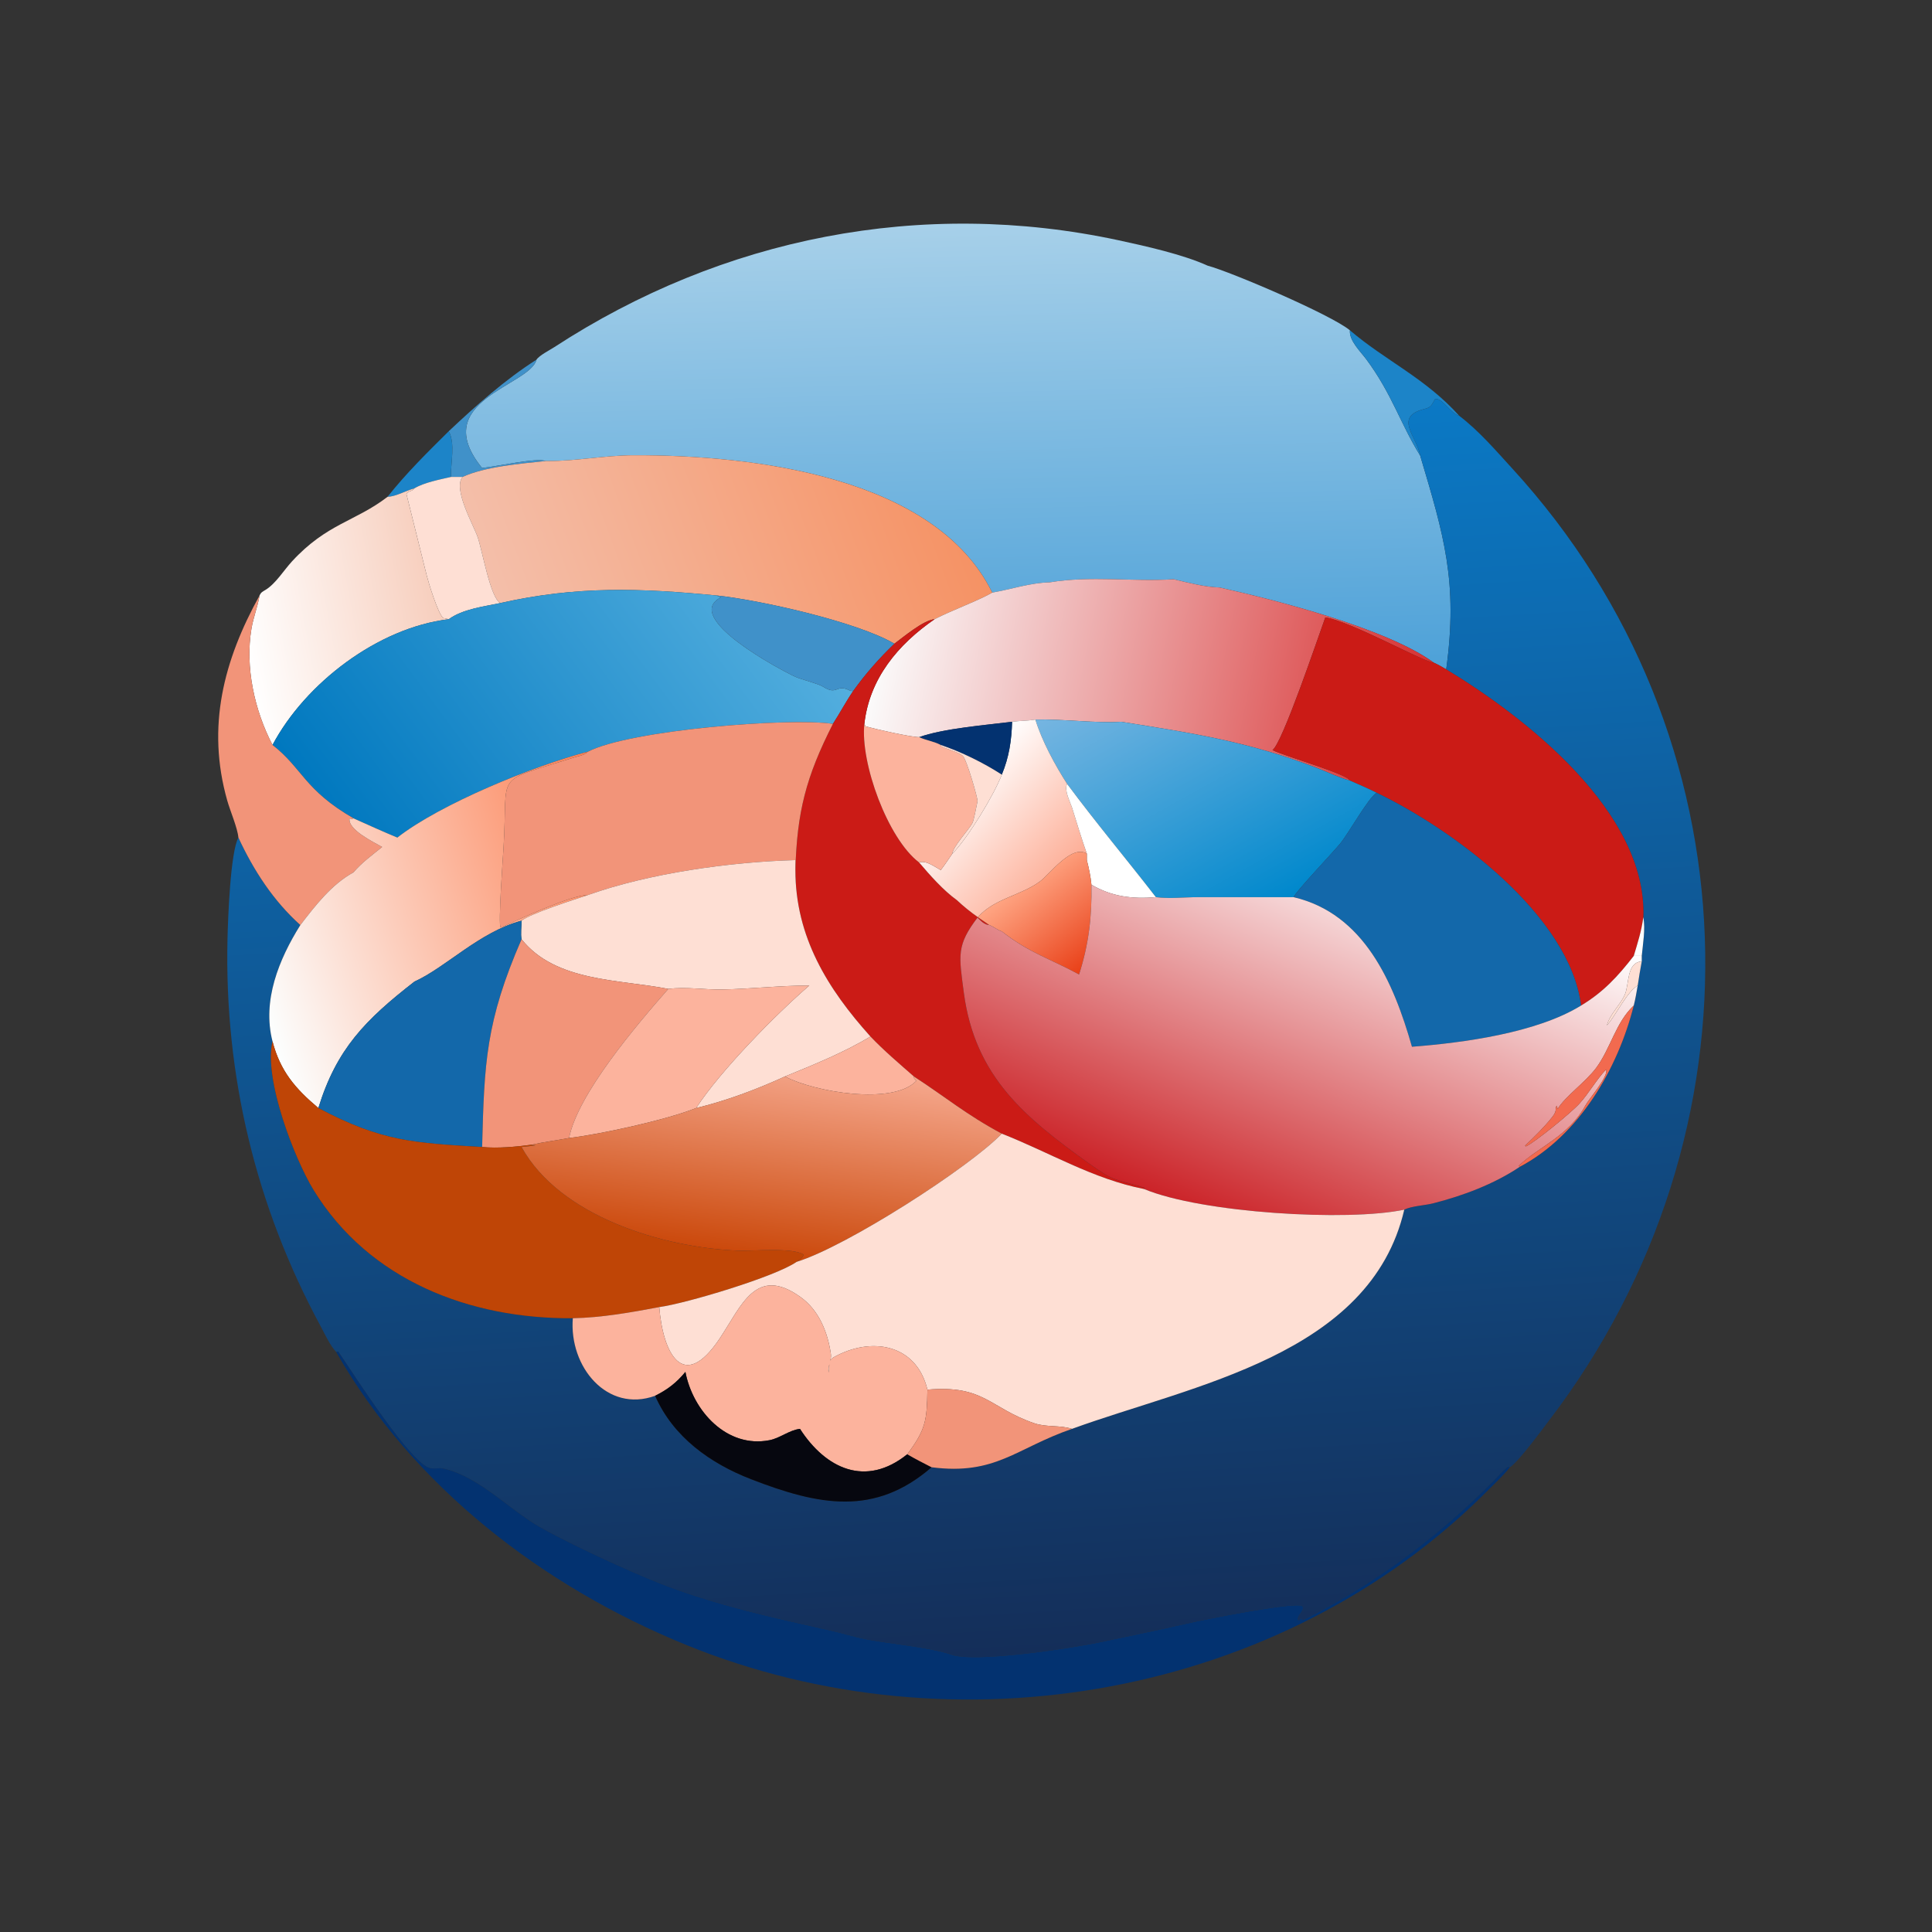 <?xml version="1.0" encoding="utf-8" ?>
<svg xmlns="http://www.w3.org/2000/svg" xmlns:xlink="http://www.w3.org/1999/xlink" width="1024" height="1024">
	<rect width="100%" height="100%" fill="#333333" stroke="none"/>
	<defs>
		<linearGradient id="gradient_0" gradientUnits="userSpaceOnUse" x1="254.722" y1="180.079" x2="251.819" y2="59.152">
			<stop offset="0" stop-color="#4DA1D8"/>
			<stop offset="1" stop-color="#A7D0E9"/>
		</linearGradient>
	</defs>
	<path fill="url(#gradient_0)" transform="scale(2 2)" d="M142.177 95.317C142.903 94.189 145.729 92.758 146.922 91.981C191.488 62.947 244.249 52.444 296.475 63.683C303.502 65.195 313.564 67.451 320.035 70.403C325.976 71.959 352.65 83.328 357.746 87.538C357.488 90.251 360.552 93.162 362.033 95.151C368.904 104.385 371.086 112.259 376.356 120.728C382.587 141.682 386.459 154.134 383.261 177.386C382.174 176.73 381.108 176.128 379.947 175.605C367.642 166.59 337.907 158.947 323.173 155.687C319.347 155.585 314.78 154.406 311.051 153.507C300.166 154.197 288.99 152.513 278.168 154.329C273.121 154.415 267.919 156.191 262.947 157.045C247.841 126.278 199.566 120.552 167.91 120.648C160.263 120.671 152.638 122.217 145.033 122.182L144.603 122.177C142.206 121.236 131.776 123.623 127.747 124.019C113.238 106.139 140.419 102.294 142.177 95.317Z"/>
	<path fill="#1C84C8" transform="scale(2 2)" d="M376.356 120.728C371.086 112.259 368.904 104.385 362.033 95.151C360.552 93.162 357.488 90.251 357.746 87.538C367.114 95.55 377.774 100.223 386.724 110.202C384.326 109.536 382.504 105.64 380.34 105.702C379.359 107.275 379.427 107.905 377.498 108.38C369.145 110.436 375.599 115.844 376.356 120.728Z"/>
	<path fill="#4091C9" transform="scale(2 2)" d="M118.918 114.282C125.984 107.619 133.959 100.524 142.177 95.317C140.419 102.294 113.238 106.139 127.747 124.019C131.776 123.623 142.206 121.236 144.603 122.177C138.033 122.856 128.494 123.665 122.576 126.395L119.499 126.395C119.418 122.74 120.716 117.515 118.918 114.282Z"/>
	<defs>
		<linearGradient id="gradient_1" gradientUnits="userSpaceOnUse" x1="267.263" y1="438.419" x2="247.434" y2="113.608">
			<stop offset="0" stop-color="#142E59"/>
			<stop offset="1" stop-color="#0B79C5"/>
		</linearGradient>
	</defs>
	<path fill="url(#gradient_1)" transform="scale(2 2)" d="M376.356 120.728C375.599 115.844 369.145 110.436 377.498 108.38C379.427 107.905 379.359 107.275 380.34 105.702C382.504 105.64 384.326 109.536 386.724 110.202C391.933 114.165 396.405 119.399 400.814 124.215C465.605 194.986 468.708 300.233 410.575 376.36C408.68 378.842 402.489 387.329 400.153 388.838L399.707 388.688C398.263 389.717 397.049 391.214 395.796 392.472C380.898 407.432 364.312 419.777 345.366 429.304C345.103 429.211 344.988 429.119 344.767 428.945L344.238 429.434L343.922 429.113C343.925 427.817 345.794 426.932 345.173 425.633C342.937 424.432 319.218 429.174 313.557 430.48C306.763 432.048 299.047 433.605 292.09 435.098C283.717 436.894 258.313 440.709 252.111 438.507C246.541 436.529 235.536 435.628 229.279 434.374C226.301 433.776 223.35 432.841 220.375 432.173L211.692 430.202C199.245 427.381 187.277 424.403 175.318 419.773C166.881 416.506 150.341 408.855 142.828 404.525C134.872 399.94 126.884 391.302 117.633 389.206C116.448 388.937 115.175 389.318 113.969 389.052C108.932 387.938 94.068 364.733 89.633 358.17L89.081 358.287C87.448 356.532 86.108 353.568 84.961 351.447C67.794 319.703 59.444 284.978 60.289 248.82C60.413 243.518 61.047 225.86 63.178 221.965C67.192 230.64 72.434 238.716 79.595 245.149C73.932 254.206 69.433 265.165 72.219 275.974C69.83 285.944 78.04 307.107 83.107 315.372C97.836 339.394 124.675 349.573 151.805 349.34C150.765 362.202 160.899 374.489 173.612 369.899C178.411 380.828 188.193 387.795 199.025 392.001C216.986 398.976 231.823 401.891 246.881 388.838C263.898 391.026 269.22 383.781 284.087 378.664C316.078 367.016 363.159 359.188 372.15 320.569C374.002 319.609 377.579 319.455 379.76 318.903C387.631 316.912 396.014 313.769 402.75 309.222C418.492 300.9 428.744 283.251 432.966 266.476C433.413 264.736 433.693 262.947 434.012 261.18C434.313 259.035 434.701 256.906 435.08 254.775L435.08 253.324C435.395 250.07 436.084 246.28 435.495 243.055C436.508 215.152 404.189 190.049 383.261 177.386C386.459 154.134 382.587 141.682 376.356 120.728Z"/>
	<path fill="#1C84C8" transform="scale(2 2)" d="M102.692 131.67C107.596 125.467 113.304 119.84 118.918 114.282C120.716 117.515 119.418 122.74 119.499 126.395C116.52 127.091 112.435 127.851 109.827 129.409C107.534 130.035 105.012 131.558 102.692 131.67Z"/>
	<defs>
		<linearGradient id="gradient_2" gradientUnits="userSpaceOnUse" x1="249.31" y1="122.013" x2="133.45" y2="164.958">
			<stop offset="0" stop-color="#F59264"/>
			<stop offset="1" stop-color="#F4BFAA"/>
		</linearGradient>
	</defs>
	<path fill="url(#gradient_2)" transform="scale(2 2)" d="M122.576 126.395C128.494 123.665 138.033 122.856 144.603 122.177L145.033 122.182C152.638 122.217 160.263 120.671 167.91 120.648C199.566 120.552 247.841 126.278 262.947 157.045C259.64 159.035 252.111 161.783 247.675 164.1C244.739 164.334 239.466 168.778 237.019 170.593C227.103 164.716 200.804 158.911 189.919 157.813C169.753 155.86 152.91 155.233 132.612 159.812C129.982 158.58 127.831 145.945 126.595 142.358C125.496 139.167 119.957 129.543 122.576 126.395Z"/>
	<path fill="#FEDFD4" transform="scale(2 2)" d="M119.499 126.395L122.576 126.395C119.957 129.543 125.496 139.167 126.595 142.358C127.831 145.945 129.982 158.58 132.612 159.812C128.174 160.748 122.634 161.398 118.918 164.1L117.437 163.781C116.031 162.507 113.561 154.405 113.101 152.566L107.708 130.904C108.136 130.03 109.249 130.305 109.827 129.409C112.435 127.851 116.52 127.091 119.499 126.395Z"/>
	<defs>
		<linearGradient id="gradient_3" gradientUnits="userSpaceOnUse" x1="115.92" y1="158.261" x2="64.462" y2="167.78">
			<stop offset="0" stop-color="#F7CEBD"/>
			<stop offset="1" stop-color="white"/>
		</linearGradient>
	</defs>
	<path fill="url(#gradient_3)" transform="scale(2 2)" d="M102.692 131.67C105.012 131.558 107.534 130.035 109.827 129.409C109.249 130.305 108.136 130.03 107.708 130.904L113.101 152.566C113.561 154.405 116.031 162.507 117.437 163.781L118.918 164.1C100.168 166.336 80.906 181.054 72.219 197.422C67.441 188.248 64.919 176.799 66.638 166.595C67.125 163.703 68.221 160.941 68.742 158.057L68.784 157.813C69.19 156.933 69.564 156.814 70.386 156.313C73.056 154.683 75.234 151.105 77.39 148.764C86.652 138.713 94.136 138.241 102.692 131.67Z"/>
	<defs>
		<linearGradient id="gradient_4" gradientUnits="userSpaceOnUse" x1="375.609" y1="194.357" x2="234.074" y2="165.538">
			<stop offset="0" stop-color="#D73132"/>
			<stop offset="1" stop-color="#FBFBFB"/>
		</linearGradient>
	</defs>
	<path fill="url(#gradient_4)" transform="scale(2 2)" d="M278.168 154.329C288.99 152.513 300.166 154.197 311.051 153.507C314.78 154.406 319.347 155.585 323.173 155.687C337.907 158.947 367.642 166.59 379.947 175.605C377.434 175.553 358.378 164.805 351.229 163.607C349.259 169.009 339.9 196.846 337.229 198.785C340.049 200.268 357.191 205.157 357.746 206.862C354.961 206.132 352.092 204.718 349.39 203.674C330.987 196.562 316.616 194.386 297.122 191.277C290.57 191.716 281.743 190.512 274.389 190.699L274.389 190.699C272.335 191.035 270.266 190.99 268.215 191.277C261.351 192.137 249.894 193.056 243.578 195.357C241.262 195.324 232.012 193.229 229.376 192.487L229.066 191.825C230.41 179.862 237.965 170.782 247.675 164.1C252.111 161.783 259.64 159.035 262.947 157.045C267.919 156.191 273.121 154.415 278.168 154.329Z"/>
	<defs>
		<linearGradient id="gradient_5" gradientUnits="userSpaceOnUse" x1="95.797" y1="227.798" x2="201.063" y2="150.192">
			<stop offset="0" stop-color="#0078BF"/>
			<stop offset="1" stop-color="#53AEDE"/>
		</linearGradient>
	</defs>
	<path fill="url(#gradient_5)" transform="scale(2 2)" d="M132.612 159.812C152.91 155.233 169.753 155.86 189.919 157.813L191.035 158.33C180.535 163.652 207.281 177.769 210.716 179.329C212.443 180.112 216.836 181.16 218.078 181.956C221.979 184.46 221.495 181.161 225.094 182.945C225.475 183.134 225.654 183.126 226.091 183.137C224.166 185.964 222.586 188.965 220.737 191.825C209.023 190.11 166.956 193.446 155.809 199.199C141.662 202.878 116.8 212.971 105.3 221.965C101.38 220.346 97.554 218.595 93.686 216.865C80.602 209.316 80.173 203.614 72.219 197.422C80.906 181.054 100.168 166.336 118.918 164.1C122.634 161.398 128.174 160.748 132.612 159.812Z"/>
	<path fill="#4091C9" transform="scale(2 2)" d="M189.919 157.813C200.804 158.911 227.103 164.716 237.019 170.593C232.931 174.519 229.396 178.529 226.091 183.137C225.654 183.126 225.475 183.134 225.094 182.945C221.495 181.161 221.979 184.46 218.078 181.956C216.836 181.16 212.443 180.112 210.716 179.329C207.281 177.769 180.535 163.652 191.035 158.33L189.919 157.813Z"/>
	<path fill="#F29479" transform="scale(2 2)" d="M63.178 221.965C62.947 219.408 61.005 214.913 60.229 212.18C54.649 192.536 59.316 174.919 68.784 157.813L68.742 158.057C68.221 160.941 67.125 163.703 66.638 166.595C64.919 176.799 67.441 188.248 72.219 197.422C80.173 203.614 80.602 209.316 93.686 216.865L93.181 217.098L92.665 216.832C91.963 219.786 99.186 223.261 101.273 224.456C98.671 226.57 95.859 228.614 93.686 231.175C87.864 234.374 83.586 239.969 79.595 245.149C72.434 238.716 67.192 230.64 63.178 221.965Z"/>
	<path fill="#CB1B16" transform="scale(2 2)" d="M357.746 206.862C357.191 205.157 340.049 200.268 337.229 198.785C339.9 196.846 349.259 169.009 351.229 163.607C358.378 164.805 377.434 175.553 379.947 175.605C381.108 176.128 382.174 176.73 383.261 177.386C404.189 190.049 436.508 215.152 435.495 243.055C435.046 246.662 433.994 249.863 432.966 253.324C428.759 258.728 424.954 262.895 419.001 266.476C415.938 242.49 384.969 219.763 364.799 210.075C362.495 208.917 360.11 207.894 357.746 206.862Z"/>
	<path fill="#CB1B16" transform="scale(2 2)" d="M247.675 164.1C237.965 170.782 230.41 179.862 229.066 191.825C227.94 202.154 235.238 222.243 243.578 228.566C246.468 231.959 249.966 235.945 253.582 238.543C255.331 240.189 257.177 241.679 259.147 243.055L262.177 245.149C260.838 245.09 259.96 244.027 259.017 243.174L259.147 243.055C253.444 250.514 254.109 253.064 255.421 263.044C258.364 285.442 271.821 296.279 288.653 308.372C295.357 313.189 295.027 312.303 303.286 314.75L303.189 315.102C289.671 312.462 278.08 305.369 265.485 300.432C256.134 295.446 250.484 290.65 242.192 285.276C238.242 281.81 234.328 278.505 230.691 274.697C219.282 262.025 210.783 248.225 210.786 230.58C211.198 215.245 213.577 205.898 220.737 191.825C222.586 188.965 224.166 185.964 226.091 183.137C229.396 178.529 232.931 174.519 237.019 170.593C239.466 168.778 244.739 164.334 247.675 164.1Z"/>
	<defs>
		<linearGradient id="gradient_6" gradientUnits="userSpaceOnUse" x1="339.833" y1="238.595" x2="304.385" y2="174.897">
			<stop offset="0" stop-color="#08C"/>
			<stop offset="1" stop-color="#75B5E1"/>
		</linearGradient>
	</defs>
	<path fill="url(#gradient_6)" transform="scale(2 2)" d="M274.389 190.699C281.743 190.512 290.57 191.716 297.122 191.277C316.616 194.386 330.987 196.562 349.39 203.674C352.092 204.718 354.961 206.132 357.746 206.862C360.11 207.894 362.495 208.917 364.799 210.075C362.435 211.685 357.529 220.669 355.111 223.614C353.168 225.98 343.375 236.295 342.818 237.756L317.416 237.758C313.86 237.766 309.816 238.226 306.33 237.756C298.446 227.567 290.589 218.236 282.8 207.742C279.633 202.821 276.085 196.309 274.389 190.699Z"/>
	<defs>
		<linearGradient id="gradient_7" gradientUnits="userSpaceOnUse" x1="281.629" y1="231.476" x2="254.579" y2="206.035">
			<stop offset="0" stop-color="#FDAF98"/>
			<stop offset="1" stop-color="white"/>
		</linearGradient>
	</defs>
	<path fill="url(#gradient_7)" transform="scale(2 2)" d="M268.215 191.277C270.266 190.99 272.335 191.035 274.389 190.699L274.389 190.699C276.085 196.309 279.633 202.821 282.8 207.742C281.957 209.391 283.541 212.368 284.087 213.984C285.361 218.078 286.612 222.181 288.023 226.231C283.929 223.732 278.235 231.673 275.561 233.62C270.377 237.397 263.528 238.094 259.147 243.055C257.177 241.679 255.331 240.189 253.582 238.543C249.966 235.945 246.468 231.959 243.578 228.566C245.4 227.911 247.763 229.742 249.316 230.58C250.387 229.179 251.38 227.687 252.375 226.231C256.409 222.263 263.527 210.482 265.485 205.289C267.409 200.675 268.07 196.253 268.215 191.277Z"/>
	<path fill="#F29479" transform="scale(2 2)" d="M155.809 199.199C166.956 193.446 209.023 190.11 220.737 191.825C213.577 205.898 211.198 215.245 210.786 230.58C210.758 229.694 210.718 228.816 210.786 227.932C193.531 228.421 172.103 231.393 155.809 237.194C151.62 237.074 137.124 243.82 132.668 245.831C131.972 245.093 133.322 226.573 133.449 224.55C134.74 203.929 130.377 207.685 151.876 200.811C153.248 200.372 154.729 200.235 155.809 199.199Z"/>
	<path fill="#033270" transform="scale(2 2)" d="M243.578 195.357C249.894 193.056 261.351 192.137 268.215 191.277C268.07 196.253 267.409 200.675 265.485 205.289C260.65 202.153 254.783 199.275 249.316 197.422C247.497 196.476 245.444 196.196 243.578 195.357Z"/>
	<path fill="#FCB39D" transform="scale(2 2)" d="M243.578 228.566C235.238 222.243 227.94 202.154 229.066 191.825L229.376 192.487C232.012 193.229 241.262 195.324 243.578 195.357C245.444 196.196 247.497 196.476 249.316 197.422L249.341 197.756C250.669 198.411 254.168 199.419 255.126 200.279C256.187 201.229 259.187 211.748 259.054 212.336C258.716 213.839 258.114 217.418 257.65 218.216C256.546 220.111 252.539 224.415 252.375 226.231C251.38 227.687 250.387 229.179 249.316 230.58C247.763 229.742 245.4 227.911 243.578 228.566Z"/>
	<path fill="#FEDFD4" transform="scale(2 2)" d="M252.375 226.231C252.539 224.415 256.546 220.111 257.65 218.216C258.114 217.418 258.716 213.839 259.054 212.336C259.187 211.748 256.187 201.229 255.126 200.279C254.168 199.419 250.669 198.411 249.341 197.756L249.316 197.422C254.783 199.275 260.65 202.153 265.485 205.289C263.527 210.482 256.409 222.263 252.375 226.231Z"/>
	<defs>
		<linearGradient id="gradient_8" gradientUnits="userSpaceOnUse" x1="165.301" y1="229.092" x2="67.307" y2="262.096">
			<stop offset="0" stop-color="#FC8155"/>
			<stop offset="1" stop-color="#FCFFFF"/>
		</linearGradient>
	</defs>
	<path fill="url(#gradient_8)" transform="scale(2 2)" d="M105.3 221.965C116.8 212.971 141.662 202.878 155.809 199.199C154.729 200.235 153.248 200.372 151.876 200.811C130.377 207.685 134.74 203.929 133.449 224.55C133.322 226.573 131.972 245.093 132.668 245.831C137.124 243.82 151.62 237.074 155.809 237.194C152.221 238.376 140.475 242.132 138.221 243.997C127.054 246.962 118.259 256.303 109.827 260.135C96.787 270.279 89.2 277.985 84.366 293.637C78.239 288.47 74.28 283.866 72.219 275.974C69.433 265.165 73.932 254.206 79.595 245.149C83.586 239.969 87.864 234.374 93.686 231.175C95.859 228.614 98.671 226.57 101.273 224.456C99.186 223.261 91.963 219.786 92.665 216.832L93.181 217.098L93.686 216.865C97.554 218.595 101.38 220.346 105.3 221.965Z"/>
	<path fill="white" transform="scale(2 2)" d="M284.087 213.984C283.541 212.368 281.957 209.391 282.8 207.742C290.589 218.236 298.446 227.567 306.33 237.756C300.098 238.315 294.59 237.598 289.242 234.456C289.022 232.244 288.571 230.082 288.023 227.932L288.023 226.231C286.612 222.181 285.361 218.078 284.087 213.984Z"/>
	<path fill="#1368AA" transform="scale(2 2)" d="M364.799 210.075C384.969 219.763 415.938 242.49 419.001 266.476C407.24 273.742 387.752 276.361 374.183 277.398C369.288 260.241 361.472 242.141 342.818 237.756C343.375 236.295 353.168 225.98 355.111 223.614C357.529 220.669 362.435 211.685 364.799 210.075Z"/>
	<defs>
		<linearGradient id="gradient_9" gradientUnits="userSpaceOnUse" x1="289.401" y1="254.894" x2="271.917" y2="232.546">
			<stop offset="0" stop-color="#E94119"/>
			<stop offset="1" stop-color="#FFA684"/>
		</linearGradient>
	</defs>
	<path fill="url(#gradient_9)" transform="scale(2 2)" d="M259.147 243.055C263.528 238.094 270.377 237.397 275.561 233.62C278.235 231.673 283.929 223.732 288.023 226.231L288.023 227.932C288.571 230.082 289.022 232.244 289.242 234.456C289.384 242.876 288.55 250.177 285.963 258.246C278.445 254.109 272.795 252.582 265.485 246.823C264.329 246.472 263.337 245.575 262.177 245.149L259.147 243.055Z"/>
	<path fill="#FEDFD4" transform="scale(2 2)" d="M210.786 227.932C210.718 228.816 210.758 229.694 210.786 230.58C210.783 248.225 219.282 262.025 230.691 274.697C223.563 278.949 215.685 282.145 208.018 285.276C200.627 288.659 192.403 291.747 184.492 293.637C190.943 283.7 205.783 268.649 214.469 261.18C206.815 261.172 199.16 262.064 191.499 262.225C186.776 262.325 181.782 261.456 177.104 262.07C164.131 259.499 147.263 260.259 138.221 248.913C137.936 247.477 138.226 245.506 138.221 243.997C140.475 242.132 152.221 238.376 155.809 237.194C172.103 231.393 193.531 228.421 210.786 227.932Z"/>
	<defs>
		<linearGradient id="gradient_10" gradientUnits="userSpaceOnUse" x1="317.77" y1="321.65" x2="358.499" y2="222.255">
			<stop offset="0" stop-color="#CB2227"/>
			<stop offset="1" stop-color="white"/>
		</linearGradient>
	</defs>
	<path fill="url(#gradient_10)" transform="scale(2 2)" d="M289.242 234.456C294.59 237.598 300.098 238.315 306.33 237.756C309.816 238.226 313.86 237.766 317.416 237.758L342.818 237.756C361.472 242.141 369.288 260.241 374.183 277.398C387.752 276.361 407.24 273.742 419.001 266.476C424.954 262.895 428.759 258.728 432.966 253.324L434.012 253.324L435.08 253.324L435.08 254.775C430.954 255.088 431.827 260.877 430.571 263.646C429.28 266.494 426.67 268.687 425.844 271.736C428.31 268.971 431.126 262.838 434.012 261.18C433.693 262.947 433.413 264.736 432.966 266.476C428.191 270.925 426.84 277.835 423.004 283C420.234 286.73 414.748 290.614 412.81 293.862L412.545 293.014C411.958 293.867 412.812 294.204 411.331 296.063C409.164 298.783 406.689 301.216 404.165 303.602L404.349 303.82C406.586 302.872 416.327 294.934 418.576 292.457C421.147 289.625 422.98 286.208 425.637 283.421C426.35 285.232 421.154 291.102 420.143 292.973C415.796 301.014 407.766 303.913 402.498 308.942L402.75 309.222C396.014 313.769 387.631 316.912 379.76 318.903C377.579 319.455 374.002 319.609 372.15 320.569C357.221 323.77 318.443 321.48 303.189 315.102L303.286 314.75C295.027 312.303 295.357 313.189 288.653 308.372C271.821 296.279 258.364 285.442 255.421 263.044C254.109 253.064 253.444 250.514 259.147 243.055L259.017 243.174C259.96 244.027 260.838 245.09 262.177 245.149C263.337 245.575 264.329 246.472 265.485 246.823C272.795 252.582 278.445 254.109 285.963 258.246C288.55 250.177 289.384 242.876 289.242 234.456Z"/>
	<path fill="white" transform="scale(2 2)" d="M432.966 253.324C433.994 249.863 435.046 246.662 435.495 243.055C436.084 246.28 435.395 250.07 435.08 253.324L434.012 253.324L432.966 253.324Z"/>
	<path fill="#1368AA" transform="scale(2 2)" d="M109.827 260.135C118.259 256.303 127.054 246.962 138.221 243.997C138.226 245.506 137.936 247.477 138.221 248.913C128.702 270.781 128.343 281.752 127.769 303.975C109.931 302.876 101.306 302.638 84.366 293.637C89.2 277.985 96.787 270.279 109.827 260.135Z"/>
	<path fill="#F29479" transform="scale(2 2)" d="M127.769 303.975C128.343 281.752 128.702 270.781 138.221 248.913C147.263 260.259 164.131 259.499 177.104 262.07C168.548 271.826 153.108 289.957 150.811 301.585C147.502 302.221 144.132 302.62 140.85 303.372C136.739 303.914 131.904 304.369 127.769 303.975Z"/>
	<path fill="#FEDFD4" transform="scale(2 2)" d="M425.844 271.736C426.67 268.687 429.28 266.494 430.571 263.646C431.827 260.877 430.954 255.088 435.08 254.775C434.701 256.906 434.313 259.035 434.012 261.18C431.126 262.838 428.31 268.971 425.844 271.736Z"/>
	<path fill="#FCB39D" transform="scale(2 2)" d="M177.104 262.07C181.782 261.456 186.776 262.325 191.499 262.225C199.16 262.064 206.815 261.172 214.469 261.18C205.783 268.649 190.943 283.7 184.492 293.637C176.493 296.842 158.897 300.63 150.811 301.585C153.108 289.957 168.548 271.826 177.104 262.07Z"/>
	<path fill="#F26A4F" transform="scale(2 2)" d="M402.75 309.222L402.498 308.942C407.766 303.913 415.796 301.014 420.143 292.973C421.154 291.102 426.35 285.232 425.637 283.421C422.98 286.208 421.147 289.625 418.576 292.457C416.327 294.934 406.586 302.872 404.349 303.82L404.165 303.602C406.689 301.216 409.164 298.783 411.331 296.063C412.812 294.204 411.958 293.867 412.545 293.014L412.81 293.862C414.748 290.614 420.234 286.73 423.004 283C426.84 277.835 428.191 270.925 432.966 266.476C428.744 283.251 418.492 300.9 402.75 309.222Z"/>
	<path fill="#FCB39D" transform="scale(2 2)" d="M230.691 274.697C234.328 278.505 238.242 281.81 242.192 285.276L242.231 285.733L242.824 286.462C236.65 292.943 215.815 289.414 208.018 285.276C215.685 282.145 223.563 278.949 230.691 274.697Z"/>
	<path fill="#BF4506" transform="scale(2 2)" d="M151.805 349.34C124.675 349.573 97.836 339.394 83.107 315.372C78.04 307.107 69.83 285.944 72.219 275.974C74.28 283.866 78.239 288.47 84.366 293.637C101.306 302.638 109.931 302.876 127.769 303.975C131.904 304.369 136.739 303.914 140.85 303.372L141.904 303.551C140.679 303.725 139.451 303.849 138.221 303.975C148.368 322.341 175.618 330.678 195.73 331.442C199.279 331.577 210.333 330.52 212.972 332.513C212.679 333.515 211.794 333.72 211.093 334.411C205.562 338.309 181.879 345.421 174.711 346.394C167.21 347.808 159.451 349.193 151.805 349.34Z"/>
	<defs>
		<linearGradient id="gradient_11" gradientUnits="userSpaceOnUse" x1="197.695" y1="332.08" x2="204.341" y2="281.428">
			<stop offset="0" stop-color="#CB490C"/>
			<stop offset="1" stop-color="#F5A68B"/>
		</linearGradient>
	</defs>
	<path fill="url(#gradient_11)" transform="scale(2 2)" d="M242.192 285.276C250.484 290.65 256.134 295.446 265.485 300.432C256.862 309.405 224.435 330.293 211.093 334.411C211.794 333.72 212.679 333.515 212.972 332.513C210.333 330.52 199.279 331.577 195.73 331.442C175.618 330.678 148.368 322.341 138.221 303.975C139.451 303.849 140.679 303.725 141.904 303.551L140.85 303.372C144.132 302.62 147.502 302.221 150.811 301.585C158.897 300.63 176.493 296.842 184.492 293.637C192.403 291.747 200.627 288.659 208.018 285.276C215.815 289.414 236.65 292.943 242.824 286.462L242.231 285.733L242.192 285.276Z"/>
	<path fill="#FEDFD4" transform="scale(2 2)" d="M211.093 334.411C224.435 330.293 256.862 309.405 265.485 300.432C278.08 305.369 289.671 312.462 303.189 315.102C318.443 321.48 357.221 323.77 372.15 320.569C363.159 359.188 316.078 367.016 284.087 378.664C280.904 377.618 277.33 378.285 274.099 377.177C262.13 373.073 260.914 366.98 245.778 368.272C242.827 355.972 230.633 354.16 220.83 359.747C219.387 360.569 219.944 362.313 219.553 363.734C219.349 361.99 220.426 360.383 220.193 358.802C219.333 352.988 217.024 347.214 212.11 343.703C200.304 335.267 196.524 346.029 190.739 354.699C180.911 369.427 175.641 358.312 174.711 346.394C181.879 345.421 205.562 338.309 211.093 334.411Z"/>
	<path fill="#FCB39D" transform="scale(2 2)" d="M151.805 349.34C159.451 349.193 167.21 347.808 174.711 346.394C175.641 358.312 180.911 369.427 190.739 354.699C196.524 346.029 200.304 335.267 212.11 343.703C217.024 347.214 219.333 352.988 220.193 358.802C220.426 360.383 219.349 361.99 219.553 363.734C219.944 362.313 219.387 360.569 220.83 359.747C230.633 354.16 242.827 355.972 245.778 368.272C245.652 376.482 245.322 378.853 240.43 385.397C229.417 394.252 218.812 389.209 212.005 378.664C209.192 378.977 206.753 381.112 203.941 381.664C192.617 383.889 183.607 373.899 181.641 363.567C179.306 366.421 176.905 368.26 173.612 369.899C160.899 374.489 150.765 362.202 151.805 349.34Z"/>
	<path fill="#033270" transform="scale(2 2)" d="M89.081 358.287L89.633 358.17C94.068 364.733 108.932 387.938 113.969 389.052C115.175 389.318 116.448 388.937 117.633 389.206C126.884 391.302 134.872 399.94 142.828 404.525C150.341 408.855 166.881 416.506 175.318 419.773C187.277 424.403 199.245 427.381 211.692 430.202L220.375 432.173C223.35 432.841 226.301 433.776 229.279 434.374C235.536 435.628 246.541 436.529 252.111 438.507C258.313 440.709 283.717 436.894 292.09 435.098C299.047 433.605 306.763 432.048 313.557 430.48C319.218 429.174 342.937 424.432 345.173 425.633C345.794 426.932 343.925 427.817 343.922 429.113L344.238 429.434L344.767 428.945C344.988 429.119 345.103 429.211 345.366 429.304C364.312 419.777 380.898 407.432 395.796 392.472C397.049 391.214 398.263 389.717 399.707 388.688L400.153 388.838C398.438 390.994 396.273 392.992 394.33 394.949C339.798 449.847 253.033 464.93 181.859 435.927C144.091 420.537 109.481 394.083 89.081 358.287Z"/>
	<path fill="#06070F" transform="scale(2 2)" d="M173.612 369.899C176.905 368.26 179.306 366.421 181.641 363.567C183.607 373.899 192.617 383.889 203.941 381.664C206.753 381.112 209.192 378.977 212.005 378.664C218.812 389.209 229.417 394.252 240.43 385.397C242.541 386.623 244.71 387.726 246.881 388.838C231.823 401.891 216.986 398.976 199.025 392.001C188.193 387.795 178.411 380.828 173.612 369.899Z"/>
	<path fill="#F29479" transform="scale(2 2)" d="M245.778 368.272C260.914 366.98 262.13 373.073 274.099 377.177C277.33 378.285 280.904 377.618 284.087 378.664C269.22 383.781 263.898 391.026 246.881 388.838C244.71 387.726 242.541 386.623 240.43 385.397C245.322 378.853 245.652 376.482 245.778 368.272Z"/>
</svg>
